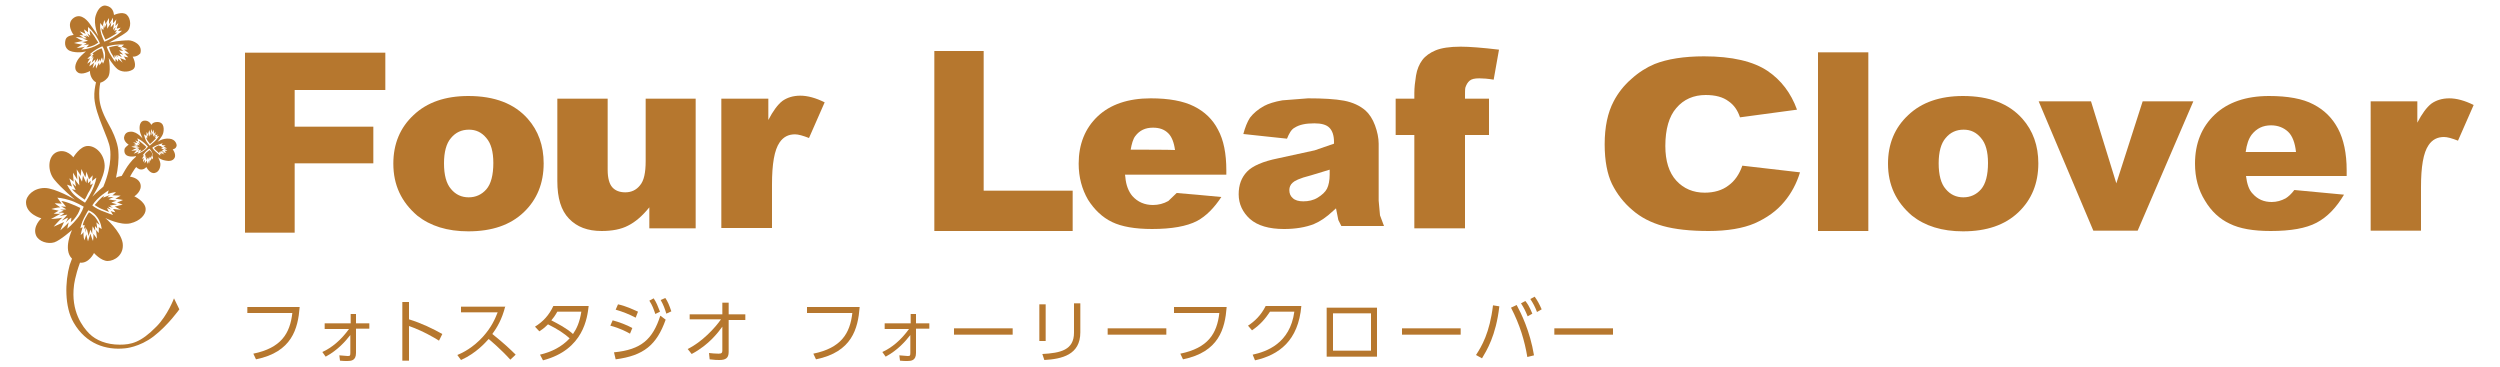 <?xml version="1.0" encoding="utf-8"?>
<!-- Generator: Adobe Illustrator 21.0.0, SVG Export Plug-In . SVG Version: 6.00 Build 0)  -->
<svg version="1.1" id="レイヤー_1" xmlns="http://www.w3.org/2000/svg" xmlns:xlink="http://www.w3.org/1999/xlink" x="0px"
	 y="0px" viewBox="0 0 750 110" style="enable-background:new 0 0 750 110;" xml:space="preserve">
<style type="text/css">
	.st0{display:none;fill:#231009;}
	.st1{fill:#B6772E;}
</style>
<rect x="-1298.6" y="-523.7" class="st0" width="960" height="159"/>
<g>
	<g>
		<g>
			<path class="st1" d="M89.9,92.1c-0.5,6.5-2.3,13.5-13.1,15.7l-0.8-1.7c8.3-1.7,11-6,11.7-12.2H74.2v-1.8H89.9z"/>
			<path class="st1" d="M97.4,98.6v-1.6h7.8v-2.8h1.6v2.8h4v1.6h-4l0,7.3c0,2.3-1.5,2.4-2.6,2.4c-0.7,0-1.5,0-2.2-0.1l-0.2-1.6
				c0.9,0.1,2.4,0.2,2.5,0.2c0.7,0,0.8-0.1,0.8-0.9l0-5.4c-1.4,1.8-3.7,4.5-7.4,6.5l-1-1.4c2.9-1.3,5.7-3.7,8-6.9H97.4z"/>
			<path class="st1" d="M131.7,102.2c-1.4-0.9-4.8-2.9-9-4.4v10.4h-2V90.6h2v5.2c3.9,1.2,7.1,2.8,10,4.4L131.7,102.2z"/>
			<path class="st1" d="M151.6,91.8c-1,4.1-2.6,6.6-3.9,8.4c3.5,2.8,5.4,4.6,7,6.2l-1.6,1.5c-2.9-3.2-5.9-5.7-6.5-6.2
				c-1,1.1-3.8,4.3-8.3,6.3l-1.1-1.5c1.7-0.7,4.7-2.2,7.7-5.5c2.6-2.9,3.6-5.3,4.4-7.3h-11v-1.7H151.6z"/>
			<path class="st1" d="M160.5,98c2.4-1.5,4.2-3.4,5.5-6.2h10.6c-0.4,3.3-1.4,13.1-13.7,16.3l-0.9-1.7c3.4-0.8,6.5-2.3,8.9-4.9
				c-1.7-1.5-3.5-2.7-6.5-4.2c-0.6,0.6-1.2,1.2-2.6,2.1L160.5,98z M167.2,93.5c-0.8,1.4-1.2,1.9-1.8,2.6c2.1,1.1,4.5,2.3,6.5,4.1
				c1.1-1.6,2-3.5,2.5-6.7H167.2z"/>
			<path class="st1" d="M189,100.1c-1.1-0.6-2.9-1.6-5.9-2.4l0.7-1.6c1.9,0.5,4.3,1.4,5.9,2.3L189,100.1z M184.2,105.7
				c8.2-0.8,11.6-3.9,13.9-11l1.6,1.2c-2.7,7.6-6.6,10.8-15,11.9L184.2,105.7z M190.7,95.3c-1.9-1-3.9-1.8-6-2.4l0.7-1.6
				c2.4,0.5,4.4,1.5,6,2.2L190.7,95.3z M196.1,89.5c0.8,1.2,1.2,2.2,1.9,4l-1.4,0.7c-0.6-1.7-0.8-2.4-1.8-4L196.1,89.5z M199.6,89.4
				c0.7,1,1.2,2.2,1.8,4l-1.5,0.7c-0.5-1.6-0.8-2.5-1.7-4.1L199.6,89.4z"/>
			<path class="st1" d="M206.9,96v-1.7h9.8v-3.5h1.9v3.5h5V96h-5v9.6c0,1.9-1,2.4-2.8,2.4c-0.7,0-1.3,0-2.9-0.2l-0.2-1.9
				c0.8,0.1,2,0.2,2.9,0.2c0.9,0,1.1-0.3,1.1-0.9v-7.2c-1.1,1.5-3.9,5.4-9.2,8.2l-1.2-1.5c4.3-2.1,8.2-6.3,10-8.9H206.9z"/>
			<path class="st1" d="M257.9,92.1c-0.5,6.5-2.3,13.5-13.1,15.7l-0.8-1.7c8.3-1.7,11-6,11.7-12.2h-13.6v-1.8H257.9z"/>
			<path class="st1" d="M265.4,98.6v-1.6h7.8v-2.8h1.6v2.8h4v1.6h-4l0,7.3c0,2.3-1.5,2.4-2.6,2.4c-0.7,0-1.5,0-2.2-0.1l-0.2-1.6
				c0.9,0.1,2.4,0.2,2.5,0.2c0.7,0,0.8-0.1,0.8-0.9l0-5.4c-1.4,1.8-3.7,4.5-7.4,6.5l-1-1.4c2.9-1.3,5.7-3.7,8-6.9H265.4z"/>
			<path class="st1" d="M303.8,98.5v1.9h-17.6v-1.9H303.8z"/>
			<path class="st1" d="M313.7,102.3h-1.9v-11h1.9V102.3z M324.1,99.7c0,6.8-5.6,8-10.8,8.3l-0.6-1.8c5.5-0.3,9.5-1.2,9.5-6.4V91
				h1.9V99.7z"/>
			<path class="st1" d="M349.9,98.5v1.9h-17.6v-1.9H349.9z"/>
			<path class="st1" d="M368,92.1c-0.5,6.5-2.3,13.5-13.1,15.7l-0.8-1.7c8.3-1.7,11-6,11.7-12.2h-13.6v-1.8H368z"/>
			<path class="st1" d="M375.8,106.4c4.1-0.9,11.2-3.3,12.5-12.9h-7.3c-1.4,2.1-2.9,3.9-5.4,5.6l-1.2-1.4c2-1.3,3.9-3.1,5.3-5.9
				h10.7c-0.9,10.4-6.7,14.7-13.9,16.3L375.8,106.4z"/>
			<path class="st1" d="M413.1,92.3V107H398V92.3H413.1z M411.3,94h-11.4v11.2h11.4V94z"/>
			<path class="st1" d="M438.2,98.5v1.9h-17.6v-1.9H438.2z"/>
			<path class="st1" d="M449.8,91.9c-1,8.9-3.9,13.4-5.2,15.6l-1.8-1c1.7-2.6,4.1-6.6,5.1-14.9L449.8,91.9z M458.2,107.1
				c-0.8-4.8-2.2-9.6-4.9-14.8l1.7-0.8c1.3,2.4,4,7.8,5.2,15.1L458.2,107.1z M457.6,90.3c0.6,0.7,1.3,1.8,2.1,3.8l-1.4,0.8
				c-0.7-1.7-1.1-2.5-2-3.9L457.6,90.3z M460.4,89c0.8,1.1,1.4,2.2,2.1,3.8l-1.4,0.8c-0.6-1.6-1.1-2.5-2-3.9L460.4,89z"/>
			<path class="st1" d="M483.9,98.5v1.9h-17.6v-1.9H483.9z"/>
		</g>
	</g>
	<g>
		<g>
			<path class="st1" d="M73.5,15.8h42.1V27H88.4v11H112V49H88.4v20.8H73.5V15.8z"/>
		</g>
		<g>
			<g>
				<path class="st1" d="M280.2,15.3h14.9v41.9h26.7v12.1h-41.5V15.3z"/>
			</g>
		</g>
		<path class="st1" d="M439.5,29.6h7.2v10.9h-7.2v28h-15.2v-28h-5.6V29.6h5.6v-1.7c0-1.6,0.2-3.3,0.5-5.2c0.3-1.9,1-3.5,1.9-4.7
			c0.9-1.2,2.3-2.2,4-2.9c1.7-0.7,4.2-1.1,7.5-1.1c2.6,0,6.5,0.3,11.5,0.9l-1.6,9c-1.8-0.3-3.2-0.4-4.3-0.4c-1.4,0-2.3,0.2-2.9,0.7
			c-0.6,0.5-1,1.2-1.3,2.1C439.5,26.8,439.5,27.9,439.5,29.6z"/>
		<path class="st1" d="M118,49.1c0-5.9,2-10.8,6.1-14.6c4-3.8,9.5-5.7,16.4-5.7c7.9,0,13.8,2.3,17.8,6.8c3.2,3.6,4.8,8.1,4.8,13.4
			c0,6-2,10.9-6,14.7c-4,3.8-9.5,5.7-16.6,5.7c-6.3,0-11.4-1.6-15.3-4.7C120.4,60.6,118,55.5,118,49.1z M133.2,49
			c0,3.5,0.7,6.1,2.1,7.7c1.4,1.7,3.2,2.5,5.3,2.5c2.1,0,3.9-0.8,5.3-2.4c1.4-1.6,2.1-4.3,2.1-7.9c0-3.4-0.7-5.9-2.1-7.5
			c-1.4-1.7-3.1-2.5-5.2-2.5c-2.2,0-4,0.8-5.4,2.5C133.9,43,133.2,45.6,133.2,49z"/>
		<path class="st1" d="M208.8,68.5h-14v-6.3c-2.1,2.6-4.2,4.4-6.4,5.5c-2.1,1.1-4.8,1.6-7.9,1.6c-4.2,0-7.4-1.2-9.8-3.7
			c-2.4-2.5-3.5-6.2-3.5-11.3V29.6h15.1V51c0,2.4,0.5,4.2,1.4,5.2c0.9,1,2.2,1.5,3.9,1.5c1.8,0,3.3-0.7,4.4-2.1
			c1.2-1.4,1.7-3.8,1.7-7.3V29.6h15V68.5z"/>
		<path class="st1" d="M216.4,29.6h14.1V36c1.4-2.7,2.8-4.6,4.2-5.7c1.4-1,3.2-1.6,5.4-1.6c2.2,0,4.7,0.7,7.3,2l-4.7,10.7
			c-1.8-0.7-3.2-1.1-4.2-1.1c-2,0-3.5,0.8-4.6,2.4c-1.6,2.3-2.3,6.5-2.3,12.7v13h-15.2V29.6z"/>
		<path class="st1" d="M367.9,51.1c0-5-0.8-9.1-2.5-12.2c-1.6-3.1-4-5.4-7.2-7c-3.2-1.6-7.5-2.4-13-2.4c-6.7,0-12.1,1.8-15.9,5.4
			c-3.8,3.6-5.7,8.4-5.7,14.2c0,4.1,1,7.7,2.8,10.8c1.9,3,4.3,5.3,7.2,6.7c2.9,1.4,6.9,2.1,12,2.1c5.9,0,10.4-0.8,13.5-2.4
			c2.8-1.5,5.2-4,7.3-7.2c-2-0.2-12.9-1.2-13.4-1.2c-0.6,0.6-2.5,2.4-2.5,2.4c-1.4,0.8-3,1.2-4.6,1.2c-2.5,0-4.6-0.9-6.2-2.7
			c-1.1-1.3-1.9-3.2-2.1-5.7l-0.1-0.7c0,0,29.1,0,30.4,0C367.9,51.6,367.9,51.1,367.9,51.1z M339.2,44.9c0.3-1.7,0.7-3.2,1.4-4.1
			c1.3-1.7,3-2.5,5.3-2.5c1.9,0,3.4,0.5,4.6,1.7c1,1,1.7,2.7,2,5C351.1,44.9,340.7,44.9,339.2,44.9z"/>
		<path class="st1" d="M414,64.6l-0.4-4.4V43.1c0-1.7-0.4-3.6-1.1-5.5c-0.7-1.9-1.7-3.4-2.8-4.4c-1.7-1.5-3.9-2.5-6.5-3
			c-2.7-0.5-6.3-0.7-10.8-0.7c0,0-7.7,0.6-7.7,0.6c-2.3,0.4-4.2,1-5.5,1.7c-1.8,1-3.2,2.2-4.2,3.5c-0.8,1.2-1.5,3-2,4.9
			c1.5,0.2,12.4,1.3,13.1,1.4c0.6-1.5,1.3-2.8,2.3-3.3c1.4-0.9,3.3-1.3,5.9-1.3c2.1,0,3.6,0.4,4.5,1.3c0.9,0.9,1.4,2.3,1.4,4.3
			l0,0.5l-5.8,2l-11,2.4c-4.5,0.9-7.7,2.3-9.3,4c-1.7,1.8-2.5,4-2.5,6.8c0,2.9,1.2,5.4,3.4,7.4c2.3,2,5.7,3,10.2,3
			c3.4,0,6.5-0.5,9-1.5c1.9-0.8,3.8-2.1,5.7-3.9l0.9-0.8l0.7,3.5c0,0,0.7,1.4,0.9,1.8c0.7,0,11.2,0,12.8,0
			C414.8,66.7,414,64.6,414,64.6z M398.9,52.4c0,1.7-0.3,3.2-0.8,4.2c-0.5,1-1.5,1.9-2.8,2.7c-1.3,0.8-2.8,1.1-4.3,1.1
			c-1.4,0-2.5-0.3-3.2-1c-0.7-0.6-1-1.4-1-2.4c0-0.8,0.3-1.6,1-2.2c0.5-0.5,1.9-1.3,5.5-2.2c0,0,3.9-1.2,5.6-1.7
			C398.9,51.6,398.9,52.4,398.9,52.4z"/>
		<path class="st1" d="M512.6,69.3c-5.5,0-10.1-0.5-13.7-1.5c-3.6-1-6.7-2.6-9.2-4.8c-2.6-2.2-4.6-4.8-6.1-7.8
			c-1.4-2.9-2.2-6.9-2.2-11.9c0-5.2,0.9-9.5,2.7-12.9c1.3-2.5,3.1-4.8,5.3-6.7c2.2-2,4.6-3.5,7-4.5c3.8-1.5,8.8-2.3,14.8-2.3
			c8.4,0,14.8,1.5,19.1,4.4c4,2.7,7,6.6,8.8,11.6l-17.1,2.3c-0.7-2.1-1.8-3.7-3.4-4.8c-1.7-1.3-4-1.9-6.9-1.9
			c-3.6,0-6.6,1.3-8.8,3.9c-2.2,2.5-3.3,6.4-3.3,11.4c0,4.5,1.1,8,3.3,10.4c2.2,2.4,5.1,3.6,8.5,3.6c2.8,0,5.3-0.7,7.2-2.2
			c1.8-1.3,3.2-3.3,4.1-5.9l17.3,2c-1,3.3-2.6,6.3-4.7,8.8c-2.3,2.8-5.3,4.9-8.9,6.5C522.9,68.5,518.2,69.3,512.6,69.3z"/>
		<path class="st1" d="M545.4,15.7h15.1v53.6h-15.1V15.7z"/>
		<path class="st1" d="M566.4,49.1c0-5.9,2-10.8,6.1-14.6c4-3.8,9.5-5.7,16.4-5.7c7.9,0,13.8,2.3,17.8,6.8c3.2,3.6,4.8,8.1,4.8,13.4
			c0,6-2,10.9-6,14.7c-4,3.8-9.5,5.7-16.6,5.7c-6.3,0-11.4-1.6-15.3-4.7C568.8,60.6,566.4,55.5,566.4,49.1z M581.6,49
			c0,3.5,0.7,6.1,2.1,7.7c1.4,1.7,3.2,2.5,5.3,2.5c2.1,0,3.9-0.8,5.3-2.4c1.4-1.6,2.1-4.3,2.1-7.9c0-3.4-0.7-5.9-2.1-7.5
			c-1.4-1.7-3.1-2.5-5.2-2.5c-2.2,0-4,0.8-5.4,2.5C582.3,43,581.6,45.6,581.6,49z"/>
		<path class="st1" d="M611.6,30.4h15.7l7.6,24.6l7.9-24.6H658l-16.7,38.8H628L611.6,30.4z"/>
		<path class="st1" d="M704.1,52.8h-30.3c0.3,2.4,0.9,4.2,2,5.3c1.5,1.7,3.4,2.5,5.7,2.5c1.5,0,2.9-0.4,4.2-1.1
			c0.8-0.5,1.7-1.3,2.6-2.5l14.9,1.4c-2.3,3.9-5,6.7-8.2,8.4c-3.2,1.7-7.8,2.5-13.8,2.5c-5.2,0-9.3-0.7-12.3-2.2
			c-3-1.4-5.5-3.7-7.4-6.9c-2-3.2-3-6.9-3-11.1c0-6.1,2-11,5.9-14.7c3.9-3.7,9.4-5.6,16.3-5.6c5.6,0,10.1,0.8,13.3,2.5
			c3.3,1.7,5.7,4.1,7.4,7.3c1.7,3.2,2.6,7.4,2.6,12.5V52.8z M688.8,45.6c-0.3-2.8-1.1-4.9-2.4-6.1c-1.3-1.2-3-1.9-5.1-1.9
			c-2.4,0-4.3,0.9-5.8,2.8c-0.9,1.2-1.5,2.9-1.8,5.2H688.8z"/>
		<path class="st1" d="M711.1,30.4h14.1v6.4c1.4-2.7,2.8-4.6,4.2-5.7c1.4-1,3.2-1.6,5.4-1.6c2.2,0,4.7,0.7,7.3,2l-4.7,10.7
			c-1.8-0.7-3.2-1.1-4.2-1.1c-2,0-3.5,0.8-4.6,2.4c-1.6,2.3-2.3,6.5-2.3,12.7v13h-15.1V30.4z"/>
	</g>
	<g>
		<path class="st1" d="M31.6,11.9c0.4-0.2,0.5-0.2,1.4-0.7c0.9-0.5,1.8-1.1,2.2-1.4c-0.3,0-0.7,0-0.7,0s0.4-0.5,0.6-0.8
			c-0.2,0.1-0.9,0.2-0.9,0.2s0.4-0.6,0.5-1.1C34.4,8.4,33.9,9,33.9,9s0.2-1.3,0.3-1.9c-0.3,0.4-1,1.1-1,1.1s0.1-1.1,0.2-1.6
			c-0.4,0.6-1.2,2-1.2,2s-0.1-1.1-0.1-1.8c-0.2,0.5-0.7,1.6-0.7,1.6s-0.2-0.8-0.2-1.1c-0.1,0.6-0.2,1.7-0.2,1.7s-0.4-0.3-0.6-0.6
			c0,0.4,0.2,1.2,0.3,1.5C30.9,10.3,31.4,11.4,31.6,11.9z"/>
		<path class="st1" d="M52.2,89.5c0,0-1.9,5.1-5.3,8.5c-4.7,4.8-7.6,5.4-11,5.4c-3.9,0-7.1-1.3-9.1-3.3c-2-2-5.6-6.7-4.6-14.5
			c0,0,0.3-2.8,1.8-6.8c2.7,0.3,4.2-2.9,4.2-2.9s2.1,2.4,4.1,2.4s5-1.8,4.5-5.4c-0.6-3.6-5.2-7.5-5.2-7.5s4.5,2.3,7.5,1.6
			c3-0.7,4.7-2.7,4.6-4.3c-0.1-2.3-3.4-3.8-3.4-3.8s2.5-1.6,1.8-3.8c-0.4-1.2-1.7-1.9-3.1-2.1c0.4-0.7,0.9-1.6,1.4-2.3
			c0.1-0.2,0.3-0.4,0.5-0.6c0.2,0.3,0.5,0.5,1,0.7c1.3,0.3,2-0.7,2-0.7s1,2.1,2.5,1.8c1.5-0.3,1.8-2.1,1.7-2.9
			c-0.1-0.8-0.7-1.9-0.7-1.9s0.5,0.8,2.4,1.1c2,0.4,2.6-0.7,2.7-1.2c0.2-1.1-0.7-2.2-0.7-2.2s1.1-0.1,1.2-1.2c0,0-0.1-1.8-2.2-2
			c-2.1-0.2-3.6,1-3.6,1s1.4-1.5,1.7-2.5c0.3-0.9,0.6-3.5-1.7-3.5c-1.5,0-1.8,0.9-1.8,0.9s-0.6-1.5-2.2-1.3
			c-1.7,0.3-1.4,2.8-1.1,3.7c0.3,0.9,0.7,1.7,0.7,1.7s-1.6-2.1-3.5-2.1c-1.9,0-2,1.4-2.1,1.8c0,1.3,1.4,2.1,1.4,2.1s-0.7,0.5-1.1,1
			c-0.3,0.5-0.4,2,0.9,2.4c1.3,0.4,2.4,0,2.4,0s0,0.1-0.1,0.3c-0.6,0.5-1.2,1.1-1.8,1.9c-0.9,1.1-1.7,2.6-2.4,3.8
			c-0.4,0.1-0.8,0.1-1.2,0.3c-0.2,0.1-0.3,0.1-0.5,0.2c0.6-2.7,0.9-5.4,0.7-7.9c0,0,0-3.1-3-8.3c-2.1-3.8-2.6-6-2.7-7.8
			c-0.1-1.7,0-3.2,0.3-4.5c1.3-0.3,2.2-1.5,2.2-1.5c1.2-1.5,0.3-5.9,0.3-5.9s1.3,2.2,2.6,3.3c1.1,0.9,3.1,1.1,4.6,0.2
			c1.6-1,0-3.9,0-3.9c1.4,0.1,2.3-1,2.3-1c0.8-2.7-2.3-3.9-3.5-3.9c-1.3,0-3.1,0.2-3.8,0.3c-0.8,0.2-2.1,0.4-2.1,0.4s3.8-2,5.3-3.2
			c1.5-1.2,1.3-4.1,0-5.2c-1.3-1.1-3.8,0.1-3.8,0.1c-0.1-0.7-0.3-2.4-2.4-2.8c-0.9-0.2-2.3,0.4-3.1,3c-0.8,2.5,0.8,6.2,0.8,6.2
			s-1.7-2.6-2.4-3.5c-0.6-0.9-2.6-3.6-4.9-2.1c-2.7,1.8-0.1,5.2-0.1,5.2s-2,0.1-2.4,1.3c-0.4,1.3-0.3,3.2,2,3.7
			c2.3,0.5,4.1-0.1,4.1-0.1s-1.5,1.3-1.9,1.8c-1,1.1-2.1,3.4-0.6,4.5c1.2,1,3.7-0.4,3.7-0.4c-0.1,1.1,0.6,2.8,1.8,3.4
			c-0.3,1.3-0.6,2.9-0.5,4.7c0.4,5.4,4.4,12.1,4.7,15.2c0,0,0.9,4.5-2,11.4c-1.8,1.5-3.3,3-3.3,3s3.8-5.8,3.7-9.3
			c-0.1-3.6-2.8-6-5.1-5.9c-2.3,0-4.3,3.4-4.3,3.4s-2-2.7-4.9-1.6c-2.9,1.2-2.9,5.8-0.8,8.3c2.1,2.6,6.2,6,6.2,6s-5.9-3.5-9.1-3.5
			c-3.3,0-5.6,2.3-5.6,4.3c0,3.6,4.6,4.8,4.6,4.8s-2.7,2.4-1.6,5.1c0.8,1.9,3.6,2.7,5.5,2.1c1.8-0.6,5.3-3.7,5.3-3.7s-2.8,5.9,0,8.6
			c-0.3,0.8-0.5,1.4-0.7,1.9c-1.4,5-1.6,12.5,1.2,17.3c3.7,6.4,9.7,8.3,15.4,7.7c0,0,4.3-0.3,8.6-3.6c4.4-3.4,7.7-8.1,7.7-8.1
			L52.2,89.5z M45.8,47.8c0,0-0.2-0.2-0.3-0.4c-0.1,0.3-0.3,0.9-0.3,0.9s-0.1-0.3-0.2-0.5c-0.1,0.3-0.3,1.3-0.3,1.3
			s-0.2-0.5-0.2-0.9c-0.1,0.5-0.4,1-0.4,1s0-0.8,0-1.1c-0.2,0.3-0.7,0.9-0.7,0.9s0-0.7,0.1-1.1c-0.2,0.3-0.6,0.7-0.6,0.7
			s0-0.7,0.3-1.2c-0.2,0.2-0.6,0.2-0.6,0.2s0.5-0.8,0.6-1c-0.1,0-0.4,0-0.4,0s0.5-0.7,1-1.2c0.5-0.5,1-0.8,1-0.8s0.5,0.4,0.8,1.1
			C46.1,46.8,45.8,47.8,45.8,47.8z M48.8,43c0,0-0.2,0.3-0.3,0.5c0.4,0,1.2,0.2,1.2,0.2s-0.4,0.2-0.7,0.3c0.4,0.1,1.1,0.5,1.1,0.5
			s-0.5,0.1-0.9,0.1c0.4,0.2,1,0.6,1,0.6s-0.6,0.1-0.9,0c0.3,0.3,0.3,0.3,0.6,0.6c0,0-0.9-0.1-1.2-0.1c0.2,0.1,0.4,0.5,0.7,0.7
			c0,0-0.7-0.3-1.1-0.5c0.1,0.2,0.1,0.5,0.1,0.5S48.2,46.1,48,46c0,0.2,0.1,0.7,0.1,0.7s-0.7-0.6-1.4-1.2c-0.6-0.5-1-1.1-1-1.2
			C46.9,43.4,48.8,43,48.8,43z M43.9,40.8c0-0.3,0.1-1.2,0.1-1.2s0.3,0.4,0.4,0.7c0.1-0.3,0.4-1.3,0.4-1.3s0.2,0.8,0.3,1.2
			c0.1-0.4,0.4-1.5,0.4-1.5s0.2,0.8,0.2,1.1c0.1-0.3,0.4-0.9,0.4-0.9s0.1,1,0.1,1.3c0.2-0.2,0.4-0.7,0.4-0.7s0,0.9,0,1.2
			c0.2-0.1,0.7-0.4,0.7-0.4S47.1,40.8,47,41c0.2-0.1,0.7-0.2,0.7-0.2s-0.4,0.8-1.4,1.7c-1,0.9-1.4,1.2-1.4,1.2s-0.9-1-1.2-1.7
			c-0.3-0.7-0.5-1.7-0.5-1.7S43.7,40.6,43.9,40.8z M40.1,46.1c0,0,0.6-0.7,0.9-1c-0.5,0.1-1.6,0.1-1.6,0.1s1.1-0.6,1.6-0.8
			c-0.6,0-1.6-0.4-1.6-0.4s1-0.2,1.6-0.2c-0.4-0.1-1-0.3-1-0.3s0.6-0.1,0.8-0.2c-0.2-0.2-0.9-0.6-0.9-0.6s0.9,0.1,1.3,0.2
			c-0.3-0.3-0.6-0.8-0.6-0.8s0.7,0.3,0.9,0.4c-0.1-0.3-0.3-1-0.3-1s0.7,0.3,1.5,0.9c0.8,0.6,1.7,1.6,1.7,1.6s-0.5,0.7-1.4,1.3
			c-0.9,0.6-1.8,0.9-1.8,0.9s0.3-0.5,0.5-0.8C41.1,45.8,40.1,46.1,40.1,46.1z M37.2,13.4c0,0-0.5,0.4-0.7,0.6
			c0.6,0.2,1.8,0.8,1.8,0.8s-0.7,0.1-1.1,0.1c0.5,0.3,1.5,1.2,1.5,1.2s-0.9,0-1.4-0.2c0.5,0.5,1.2,1.3,1.2,1.3s-0.9-0.1-1.4-0.3
			c0.4,0.5,0.4,0.5,0.7,1.2c0,0-1.3-0.5-1.8-0.7c0.2,0.2,0.4,0.9,0.8,1.4c0,0-1-0.8-1.4-1.2c0.1,0.3,0,0.9,0,0.9s-0.5-0.6-0.7-0.9
			c0,0.3-0.1,1-0.1,1s-0.9-1.2-1.6-2.4c-0.6-1-1-2.2-1-2.2C34.3,13.1,37.2,13.4,37.2,13.4z M30.1,6.9c0,0,0.5,0.6,0.7,1
			C30.9,7.3,31.3,6,31.3,6s0.3,0.8,0.4,1.2c0.2-0.5,1-1.8,1-1.8s0,1.3,0,1.9c0.4-0.6,1.2-2,1.2-2s0,1.2,0,1.7c0.3-0.3,1-1.2,1-1.2
			s-0.2,1.5-0.3,2c0.3-0.3,0.9-0.9,0.9-0.9S35.1,8.3,35,8.6c0.3-0.1,1.2-0.3,1.2-0.3s-0.6,0.7-0.8,1c0.4,0,1.2-0.1,1.2-0.1
			s-0.9,1-2.8,2.1c-1.8,1-2.5,1.2-2.5,1.2s-0.9-1.9-1.1-3.1C29.9,8.3,30.1,6.9,30.1,6.9z M24.4,14.9c0,0,0.6-0.6,1.1-0.9
			c-0.9,0.3-2.5,0.4-2.5,0.4s1.1-0.7,1.7-1c-0.7-0.1-2.5-0.5-2.5-0.5s1.8-0.5,2.7-0.6c-0.8-0.3-2.2-1.2-2.2-1.2s1.5,0.1,2.4,0.3
			c-0.5-0.3-1.3-0.9-1.3-0.9s0.9,0.1,1.2,0.1c-0.3-0.3-1.1-1.2-1.1-1.2s1.2,0.4,1.8,0.8c-0.3-0.5-0.5-1.4-0.5-1.4s0.9,0.6,1.2,0.9
			c0-0.4,0-1.6,0-1.6s0.9,0.7,1.8,1.9C29.1,11,30,13,30,13s-1.1,0.8-2.6,1.3C25.9,14.8,24.4,14.9,24.4,14.9z M29.7,18.8
			c-0.2,0.4-0.9,1.8-0.9,1.8s-0.1-0.9,0-1.4c-0.4,0.6-1,1.3-1,1.3s0.3-1.2,0.4-1.7c-0.4,0.4-1.4,1.1-1.4,1.1s0.3-1.1,0.5-1.6
			c-0.4,0.3-1.1,0.8-1.1,0.8s0.3-1,0.9-1.6c-0.4,0.2-0.9,0.1-0.9,0.1s1.1-1,1.3-1.2c-0.2-0.1-0.6-0.1-0.6-0.1s1-0.9,2-1.5
			c1-0.6,1.8-0.9,1.8-0.9s0.6,0.7,0.8,2c0.2,1.8-0.6,3.2-0.6,3.2s-0.2-0.4-0.3-0.7c-0.2,0.5-0.8,1.2-0.8,1.2S29.8,19.2,29.7,18.8z
			 M29.6,69.9c0,0-0.3-0.4-0.8-0.9c0.1,0.6,0.3,2.6,0.3,2.6s-0.7-0.9-1.1-1.5c0.1,1-0.1,2.2-0.1,2.2s-0.6-1.5-0.8-2.2
			c-0.2,0.7-0.7,2.3-0.7,2.3S26,71,25.9,70.3c-0.2,0.7-0.6,1.8-0.6,1.8s-0.4-1.4-0.2-2.5c-0.3,0.5-0.9,0.9-0.9,0.9s0.4-1.9,0.6-2.3
			c-0.3,0-0.7,0.3-0.7,0.3s0.4-1.8,1.1-3.1c0.7-1.4,1.3-2.3,1.3-2.3s1.2,0.3,2.3,1.6c1.6,1.8,1.7,4,1.7,4s-0.6-0.3-0.9-0.6
			C29.7,68.6,29.6,69.9,29.6,69.9z M32.6,57.1c0,0-0.2,0.8-0.3,1.1c0.7-0.3,2.5-0.6,2.5-0.6s-0.6,0.7-1.1,1c0.8,0,2.5,0.1,2.5,0.1
			s-1,0.6-1.6,0.9c0.9,0.1,2.3,0.4,2.3,0.4s-1,0.5-1.8,0.7c0.8,0.3,0.8,0.3,1.7,0.7c0,0-1.8,0.4-2.4,0.6c0.4,0.1,1,0.6,1.9,0.9
			c0,0-1.7-0.1-2.4-0.2c0.3,0.3,0.7,1,0.7,1s-1-0.2-1.4-0.4c0.2,0.3,0.7,1.2,0.7,1.2s-1.8-0.6-3.5-1.3c-1.5-0.6-2.7-1.5-2.7-1.6
			C29.3,59,32.6,57.1,32.6,57.1z M22.1,58.3c-1.1-1.1-2-2.9-2-2.9s1,0.3,1.5,0.6c-0.2-0.7-0.8-2.5-0.8-2.5s0.9,0.7,1.3,1
			c-0.1-0.7-0.2-2.7-0.2-2.7s0.9,1.4,1.3,2.1c0-0.9-0.2-3.1-0.2-3.1s0.9,1.3,1.2,2c0.1-0.6,0.2-2.1,0.2-2.1s0.9,1.8,1.2,2.5
			c0.2-0.5,0.3-1.7,0.3-1.7s0.7,1.8,0.8,2.3c0.3-0.3,1.1-1.2,1.1-1.2s-0.1,1.2-0.2,1.7c0.4-0.3,1.3-1,1.3-1s-0.2,1.8-1.5,4.3
			c-1.3,2.5-1.9,3.2-1.9,3.2S23.3,59.5,22.1,58.3z M20.2,68.6c0,0,0.2-1.1,0.4-1.9c-0.8,1-2.5,2.4-2.5,2.4s0.7-1.7,1.1-2.5
			C18.4,67,16.1,68,16.1,68s1.6-1.9,2.6-2.7c-1.1,0.3-3.4,0.4-3.4,0.4s1.8-1,2.9-1.6c-0.8,0.1-2.1,0-2.1,0s1-0.6,1.5-0.9
			c-0.6-0.1-2.2-0.5-2.2-0.5s1.7-0.5,2.7-0.5c-0.7-0.4-1.7-1.2-1.7-1.2s1.5,0,2.1,0.1c-0.4-0.5-1.3-1.8-1.3-1.8s1.6,0.1,3.5,0.7
			c1.9,0.5,4.4,2,4.4,2s-0.5,1.8-1.9,3.5C21.8,67.3,20.2,68.6,20.2,68.6z"/>
		<path class="st1" d="M25.9,14.2c0.6-0.1,0.6,0,1.7-0.4c1-0.3,1.6-0.9,1.9-1c-0.3-0.4-0.7-1.1-1.2-1.9c-0.4-0.6-1.1-1.6-1.4-1.8
			c0,0.4,0.2,1.6,0.2,1.6s-0.6-0.4-0.9-0.7c0.3,0.5,0.6,1.2,0.6,1.2s-0.6-0.4-1.2-0.8c0.1,0.1,0.6,0.6,0.6,0.6
			c-0.9-0.2-0.7-0.2-1.2-0.3c0.5,0.3,1,0.8,1,0.8s-0.5,0.1-1.3,0c1,0.4,1.7,0.7,1.7,0.7s-0.7,0.3-1.8,0.4C25.4,12.8,26,13,26,13
			s-0.4,0.3-1,0.6c0.9-0.3,1.7-0.2,1.7-0.2S26.3,13.9,25.9,14.2z"/>
		<path class="st1" d="M30.9,18.3c0.2-0.5,0.3-1.4,0.1-2.2c-0.2-0.9-0.4-1.3-0.5-1.6c-0.3,0.1-0.9,0.3-1.4,0.6
			c-0.7,0.4-1.2,0.8-1.4,1c0.2,0.1,0.4,0.2,0.4,0.2s-0.4,0.4-0.7,0.7c0.2-0.1,0.6-0.1,0.6-0.1s-0.5,0.7-0.7,0.9
			c0.2-0.2,0.8-0.7,0.8-0.7s-0.4,1.2-0.6,1.7c0.4-0.4,1.1-1,1.1-1s-0.1,0.7-0.2,1.1c0.4-0.6,1-1.4,1-1.4s0,0.7-0.1,1.2
			c0.2-0.3,0.6-1,0.6-1s0.1,0.7,0.1,0.8c0.2-0.4,0.6-1.3,0.6-1.3S30.8,18,30.9,18.3z"/>
		<path class="st1" d="M46.2,44.4c0.2,0.2,0.3,0.5,0.7,0.8c0.4,0.4,0.8,0.7,0.9,0.9c0-0.2-0.1-0.6-0.1-0.6s0.3,0.3,0.5,0.4
			c-0.1-0.1-0.3-0.5-0.3-0.5s0.6,0.4,0.6,0.4c0,0-0.4-0.4-0.4-0.4s0.4,0,1.1,0.1c-0.3-0.2-0.7-0.5-0.7-0.5s0.5,0,0.8,0
			c-0.4-0.2-1-0.6-1-0.6s0.5-0.1,0.8-0.1c-0.4-0.1-0.9-0.3-0.9-0.3s0.4-0.2,0.5-0.2c-0.4,0-1.1,0-1.1,0s0.3-0.2,0.3-0.3
			C47.1,43.7,46.4,44.3,46.2,44.4z"/>
		<path class="st1" d="M41.9,45.6c0.3-0.1,0.4-0.1,1-0.5c0.6-0.4,0.9-0.8,1-1c-0.2-0.2-0.6-0.6-1.1-1c-0.4-0.3-1-0.8-1.2-0.9
			c0.1,0.3,0.4,1,0.4,1s-0.4-0.2-0.7-0.3c0.3,0.3,0.6,0.7,0.6,0.7s-0.5-0.1-0.9-0.3c0.1,0,0.5,0.3,0.5,0.3c-0.6,0-0.5,0-0.8,0
			c0.4,0.1,0.8,0.3,0.8,0.3s-0.3,0.1-0.8,0.2c0.7,0.1,1.2,0.2,1.2,0.2s-0.4,0.3-1.1,0.5c0.6-0.1,1-0.1,1-0.1s-0.2,0.3-0.5,0.6
			c0.5-0.3,1-0.4,1-0.4S42.2,45.3,41.9,45.6z"/>
		<path class="st1" d="M44.9,45c-0.1,0.1-0.5,0.3-0.8,0.6c-0.4,0.3-0.6,0.7-0.7,0.8c0.1,0,0.3,0.1,0.3,0.1s-0.2,0.3-0.3,0.5
			c0.1-0.1,0.4-0.2,0.4-0.2s-0.2,0.5-0.3,0.7c0.1-0.1,0.4-0.5,0.4-0.5s-0.1,0.8-0.1,1.1c0.2-0.3,0.5-0.8,0.5-0.8s0.1,0.4,0.1,0.7
			c0.1-0.5,0.4-1,0.4-1s0.1,0.4,0.1,0.7c0.1-0.2,0.2-0.7,0.2-0.7s0.2,0.4,0.2,0.5c0.1-0.3,0.2-0.9,0.2-0.9s0.2,0.4,0.3,0.5
			c0-0.3,0-0.9-0.3-1.4C45.2,45.4,45,45.1,44.9,45z"/>
		<path class="st1" d="M33.3,15.8c0.4,0.7,0.9,1.4,1,1.7c0-0.3,0.1-1,0.1-1s0.4,0.6,0.5,0.8c0-0.2-0.2-0.9-0.2-0.9s0.8,0.8,0.8,0.9
			c0-0.1-0.4-0.8-0.4-0.8s0.7,0.2,1.5,0.7c-0.3-0.4-0.8-1.1-0.8-1.1s0.7,0.1,1.2,0.3c-0.6-0.5-1.3-1.3-1.3-1.3s0.7,0.1,1.3,0.2
			C36.7,15,36,14.5,36,14.5s0.7-0.1,0.8-0.1c-0.6-0.2-1.6-0.4-1.6-0.4s0.6-0.2,0.6-0.3c-1.3-0.1-2.8,0.5-3.1,0.5
			C32.8,14.6,33,15.1,33.3,15.8z"/>
		<path class="st1" d="M21.4,61.2c-0.9-0.4-2.5-0.9-3-0.9c0.4,0.5,1.4,1.7,1.4,1.7s-1,0-1.5-0.1c0.7,0.4,1.6,0.9,1.6,0.9
			s-1,0.1-1.9,0.1c0.2,0,1.1,0.3,1.1,0.3c-1.1,0.5-1,0.3-1.5,0.6c0.8-0.1,1.7,0.1,1.7,0.1s-0.5,0.5-1.5,1c1.4-0.4,2.4-0.5,2.4-0.5
			s-0.6,0.8-1.7,1.8c1.1-0.6,1.9-0.9,1.9-0.9s-0.2,0.7-0.7,1.5c0.8-1,1.7-1.5,1.7-1.5s0,0.7-0.2,1.4c0.6-0.5,0.7-0.5,1.6-1.7
			c0.9-1.2,1.2-2.3,1.3-2.6C23.6,62.1,22.6,61.7,21.4,61.2z"/>
		<path class="st1" d="M27.9,55c-0.3,0.3-0.8,0.5-0.8,0.5s0-0.9,0.1-1.3C27,54.4,26.4,55,26.4,55s0-1-0.2-1.6
			c-0.2,0.5-0.3,1.5-0.3,1.5s-0.8-1.6-1-2.3c-0.1,0.6-0.3,1.9-0.3,1.9s-0.7-1.3-1-2c0,1,0.2,3.1,0.2,3.1s-1-1.2-1.4-1.9
			c0.1,0.8,0.4,2.3,0.4,2.3s-0.7-0.7-1.1-1c0.3,0.7,1,2,1,2s-0.7-0.1-1.1-0.3c0.3,0.5,1.2,1.2,1.4,1.4c0.5,0.5,1.8,1.3,2.4,1.8
			c0.3-0.5,0.4-0.6,1-1.9C27.1,56.9,27.7,55.6,27.9,55z"/>
		<path class="st1" d="M30.3,62.6c1,0.4,1.9,0.8,2.4,1c-0.2-0.3-0.6-1.2-0.6-1.2s0.8,0.3,1.2,0.5c-0.2-0.2-0.9-0.9-0.9-0.9
			s1.5,0.3,1.5,0.3c-0.1,0-1-0.6-1-0.6s0.9-0.2,2.2-0.4c-0.6-0.2-1.7-0.5-1.7-0.5s0.9-0.4,1.6-0.6c-1-0.1-2.4-0.4-2.4-0.4
			s0.9-0.5,1.5-0.7c-0.8,0-1.9,0.1-1.9,0.1s0.7-0.6,0.8-0.7c-0.8,0.3-2.1,0.8-2.1,0.8s0.4-0.7,0.5-0.7c-1.5,0.9-2.6,2.6-3,2.9
			C28.9,61.8,29.4,62.2,30.3,62.6z"/>
		<path class="st1" d="M28.4,65c-0.9-0.8-1.4-1.2-1.7-1.3c-0.2,0.3-0.7,1-1.1,1.8c-0.5,0.9-0.7,1.7-0.8,2.1c0.2,0,0.6-0.1,0.6-0.1
			s-0.1,0.8-0.3,1.3c0.2-0.3,0.6-0.6,0.6-0.6s-0.1,1.2-0.1,1.6c0.1-0.3,0.4-1.3,0.4-1.3s0.4,1.6,0.6,2.3c0.2-0.7,0.5-1.9,0.5-1.9
			s0.4,0.8,0.6,1.3c-0.1-1,0.1-2.3,0.1-2.3s0.5,0.8,0.8,1.4c-0.1-0.5-0.1-1.5-0.1-1.5s0.6,0.7,0.7,0.8c-0.1-0.6-0.3-1.9-0.3-1.9
			s0.7,0.6,1,0.8C29.6,66.9,29.1,65.8,28.4,65z"/>
		<path class="st1" d="M45,43.2c0.2-0.2,0.3-0.2,0.8-0.7c0.5-0.5,1-1,1.1-1.2c-0.2,0.1-0.4,0.1-0.4,0.1s0.2-0.4,0.3-0.6
			c-0.1,0.1-0.5,0.2-0.5,0.2s0.1-0.4,0.2-0.7C46.2,40.6,46,41,46,41s-0.1-0.9-0.1-1.2c-0.1,0.3-0.4,0.8-0.4,0.8s-0.1-0.7-0.1-1.1
			C45.2,40,44.9,41,44.9,41s-0.2-0.7-0.3-1.1c-0.1,0.4-0.2,1.1-0.2,1.1s-0.2-0.4-0.3-0.6c0,0.4,0.1,1.1,0.1,1.1s-0.3-0.2-0.4-0.3
			c0.1,0.3,0.3,0.7,0.4,0.9C44.3,42.3,44.8,42.9,45,43.2z"/>
	</g>
</g>
</svg>
